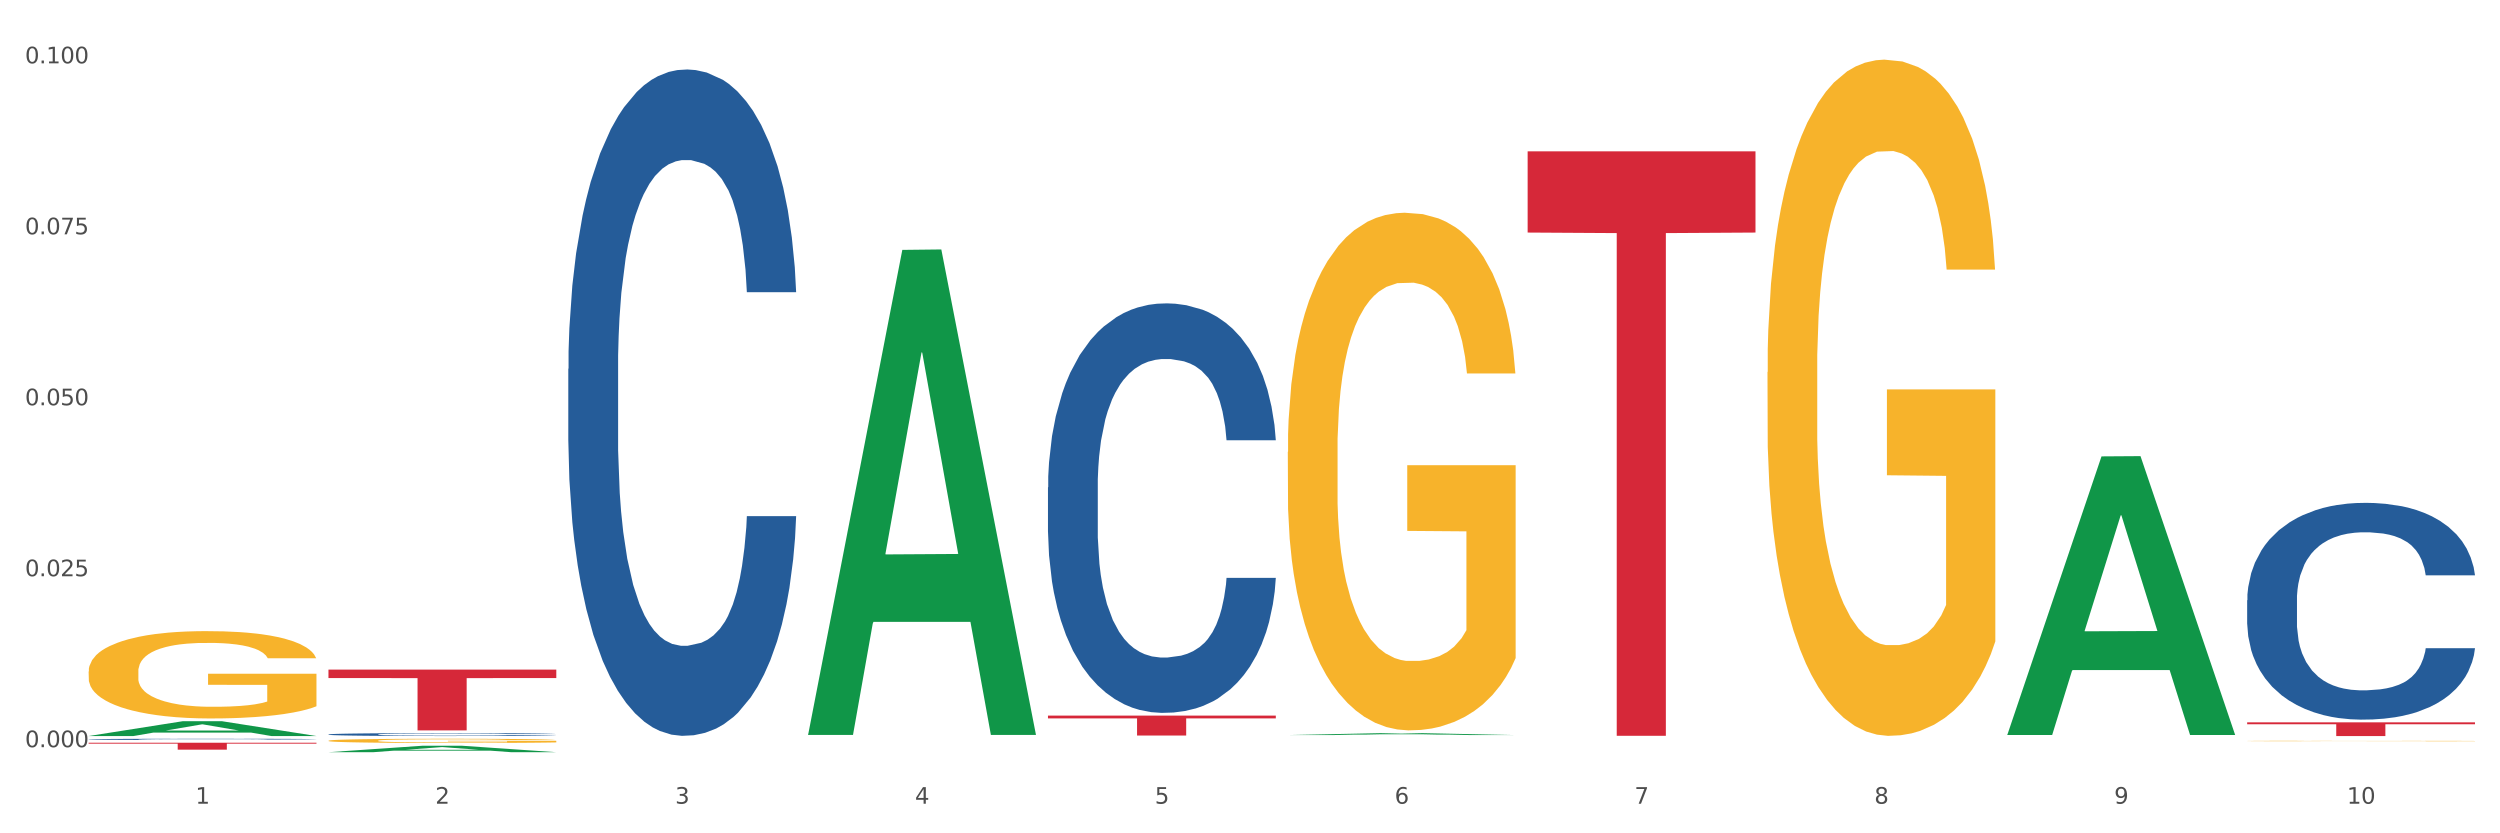 <?xml version="1.0" encoding="utf-8" standalone="no"?>
<!DOCTYPE svg PUBLIC "-//W3C//DTD SVG 1.1//EN"
  "http://www.w3.org/Graphics/SVG/1.1/DTD/svg11.dtd">
<svg xmlns:xlink="http://www.w3.org/1999/xlink" width="1080pt" height="360pt" viewBox="0 0 1080 360" xmlns="http://www.w3.org/2000/svg" version="1.1">
 <rect x="0" y="0" width="1080" height="360" fill="#333333" stroke="none"/>
 <defs>
  <style type="text/css">*{stroke-linejoin: round; stroke-linecap: butt}</style>
 </defs>
 <g id="figure_1">
  <g id="patch_1">
   <path d="M 0 360 
L 1080 360 
L 1080 0 
L 0 0 
z
" style="fill: #ffffff; stroke: #ffffff; stroke-linejoin: miter"/>
  </g>
  <g id="axes_1">
   <g id="matplotlib.axis_1">
    <g id="xtick_1">
     <g id="text_1">
      <!-- 1 -->
      <g style="fill: #4d4d4d" transform="translate(84.444 347.204) scale(0.096 -0.096)">
       <defs>
        <path id="DejaVuSans-31" d="M 794 531 
L 1825 531 
L 1825 4091 
L 703 3866 
L 703 4441 
L 1819 4666 
L 2450 4666 
L 2450 531 
L 3481 531 
L 3481 0 
L 794 0 
L 794 531 
z
" transform="scale(0.016)"/>
       </defs>
       <use xlink:href="#DejaVuSans-31"/>
      </g>
     </g>
    </g>
    <g id="xtick_2">
     <g id="text_2">
      <!-- 2 -->
      <g style="fill: #4d4d4d" transform="translate(188.053 347.204) scale(0.096 -0.096)">
       <defs>
        <path id="DejaVuSans-32" d="M 1228 531 
L 3431 531 
L 3431 0 
L 469 0 
L 469 531 
Q 828 903 1448 1529 
Q 2069 2156 2228 2338 
Q 2531 2678 2651 2914 
Q 2772 3150 2772 3378 
Q 2772 3750 2511 3984 
Q 2250 4219 1831 4219 
Q 1534 4219 1204 4116 
Q 875 4013 500 3803 
L 500 4441 
Q 881 4594 1212 4672 
Q 1544 4750 1819 4750 
Q 2544 4750 2975 4387 
Q 3406 4025 3406 3419 
Q 3406 3131 3298 2873 
Q 3191 2616 2906 2266 
Q 2828 2175 2409 1742 
Q 1991 1309 1228 531 
z
" transform="scale(0.016)"/>
       </defs>
       <use xlink:href="#DejaVuSans-32"/>
      </g>
     </g>
    </g>
    <g id="xtick_3">
     <g id="text_3">
      <!-- 3 -->
      <g style="fill: #4d4d4d" transform="translate(291.663 347.204) scale(0.096 -0.096)">
       <defs>
        <path id="DejaVuSans-33" d="M 2597 2516 
Q 3050 2419 3304 2112 
Q 3559 1806 3559 1356 
Q 3559 666 3084 287 
Q 2609 -91 1734 -91 
Q 1441 -91 1130 -33 
Q 819 25 488 141 
L 488 750 
Q 750 597 1062 519 
Q 1375 441 1716 441 
Q 2309 441 2620 675 
Q 2931 909 2931 1356 
Q 2931 1769 2642 2001 
Q 2353 2234 1838 2234 
L 1294 2234 
L 1294 2753 
L 1863 2753 
Q 2328 2753 2575 2939 
Q 2822 3125 2822 3475 
Q 2822 3834 2567 4026 
Q 2313 4219 1838 4219 
Q 1578 4219 1281 4162 
Q 984 4106 628 3988 
L 628 4550 
Q 988 4650 1302 4700 
Q 1616 4750 1894 4750 
Q 2613 4750 3031 4423 
Q 3450 4097 3450 3541 
Q 3450 3153 3228 2886 
Q 3006 2619 2597 2516 
z
" transform="scale(0.016)"/>
       </defs>
       <use xlink:href="#DejaVuSans-33"/>
      </g>
     </g>
    </g>
    <g id="xtick_4">
     <g id="text_4">
      <!-- 4 -->
      <g style="fill: #4d4d4d" transform="translate(395.273 347.204) scale(0.096 -0.096)">
       <defs>
        <path id="DejaVuSans-34" d="M 2419 4116 
L 825 1625 
L 2419 1625 
L 2419 4116 
z
M 2253 4666 
L 3047 4666 
L 3047 1625 
L 3713 1625 
L 3713 1100 
L 3047 1100 
L 3047 0 
L 2419 0 
L 2419 1100 
L 313 1100 
L 313 1709 
L 2253 4666 
z
" transform="scale(0.016)"/>
       </defs>
       <use xlink:href="#DejaVuSans-34"/>
      </g>
     </g>
    </g>
    <g id="xtick_5">
     <g id="text_5">
      <!-- 5 -->
      <g style="fill: #4d4d4d" transform="translate(498.883 347.204) scale(0.096 -0.096)">
       <defs>
        <path id="DejaVuSans-35" d="M 691 4666 
L 3169 4666 
L 3169 4134 
L 1269 4134 
L 1269 2991 
Q 1406 3038 1543 3061 
Q 1681 3084 1819 3084 
Q 2600 3084 3056 2656 
Q 3513 2228 3513 1497 
Q 3513 744 3044 326 
Q 2575 -91 1722 -91 
Q 1428 -91 1123 -41 
Q 819 9 494 109 
L 494 744 
Q 775 591 1075 516 
Q 1375 441 1709 441 
Q 2250 441 2565 725 
Q 2881 1009 2881 1497 
Q 2881 1984 2565 2268 
Q 2250 2553 1709 2553 
Q 1456 2553 1204 2497 
Q 953 2441 691 2322 
L 691 4666 
z
" transform="scale(0.016)"/>
       </defs>
       <use xlink:href="#DejaVuSans-35"/>
      </g>
     </g>
    </g>
    <g id="xtick_6">
     <g id="text_6">
      <!-- 6 -->
      <g style="fill: #4d4d4d" transform="translate(602.492 347.204) scale(0.096 -0.096)">
       <defs>
        <path id="DejaVuSans-36" d="M 2113 2584 
Q 1688 2584 1439 2293 
Q 1191 2003 1191 1497 
Q 1191 994 1439 701 
Q 1688 409 2113 409 
Q 2538 409 2786 701 
Q 3034 994 3034 1497 
Q 3034 2003 2786 2293 
Q 2538 2584 2113 2584 
z
M 3366 4563 
L 3366 3988 
Q 3128 4100 2886 4159 
Q 2644 4219 2406 4219 
Q 1781 4219 1451 3797 
Q 1122 3375 1075 2522 
Q 1259 2794 1537 2939 
Q 1816 3084 2150 3084 
Q 2853 3084 3261 2657 
Q 3669 2231 3669 1497 
Q 3669 778 3244 343 
Q 2819 -91 2113 -91 
Q 1303 -91 875 529 
Q 447 1150 447 2328 
Q 447 3434 972 4092 
Q 1497 4750 2381 4750 
Q 2619 4750 2861 4703 
Q 3103 4656 3366 4563 
z
" transform="scale(0.016)"/>
       </defs>
       <use xlink:href="#DejaVuSans-36"/>
      </g>
     </g>
    </g>
    <g id="xtick_7">
     <g id="text_7">
      <!-- 7 -->
      <g style="fill: #4d4d4d" transform="translate(706.102 347.204) scale(0.096 -0.096)">
       <defs>
        <path id="DejaVuSans-37" d="M 525 4666 
L 3525 4666 
L 3525 4397 
L 1831 0 
L 1172 0 
L 2766 4134 
L 525 4134 
L 525 4666 
z
" transform="scale(0.016)"/>
       </defs>
       <use xlink:href="#DejaVuSans-37"/>
      </g>
     </g>
    </g>
    <g id="xtick_8">
     <g id="text_8">
      <!-- 8 -->
      <g style="fill: #4d4d4d" transform="translate(809.712 347.204) scale(0.096 -0.096)">
       <defs>
        <path id="DejaVuSans-38" d="M 2034 2216 
Q 1584 2216 1326 1975 
Q 1069 1734 1069 1313 
Q 1069 891 1326 650 
Q 1584 409 2034 409 
Q 2484 409 2743 651 
Q 3003 894 3003 1313 
Q 3003 1734 2745 1975 
Q 2488 2216 2034 2216 
z
M 1403 2484 
Q 997 2584 770 2862 
Q 544 3141 544 3541 
Q 544 4100 942 4425 
Q 1341 4750 2034 4750 
Q 2731 4750 3128 4425 
Q 3525 4100 3525 3541 
Q 3525 3141 3298 2862 
Q 3072 2584 2669 2484 
Q 3125 2378 3379 2068 
Q 3634 1759 3634 1313 
Q 3634 634 3220 271 
Q 2806 -91 2034 -91 
Q 1263 -91 848 271 
Q 434 634 434 1313 
Q 434 1759 690 2068 
Q 947 2378 1403 2484 
z
M 1172 3481 
Q 1172 3119 1398 2916 
Q 1625 2713 2034 2713 
Q 2441 2713 2670 2916 
Q 2900 3119 2900 3481 
Q 2900 3844 2670 4047 
Q 2441 4250 2034 4250 
Q 1625 4250 1398 4047 
Q 1172 3844 1172 3481 
z
" transform="scale(0.016)"/>
       </defs>
       <use xlink:href="#DejaVuSans-38"/>
      </g>
     </g>
    </g>
    <g id="xtick_9">
     <g id="text_9">
      <!-- 9 -->
      <g style="fill: #4d4d4d" transform="translate(913.322 347.204) scale(0.096 -0.096)">
       <defs>
        <path id="DejaVuSans-39" d="M 703 97 
L 703 672 
Q 941 559 1184 500 
Q 1428 441 1663 441 
Q 2288 441 2617 861 
Q 2947 1281 2994 2138 
Q 2813 1869 2534 1725 
Q 2256 1581 1919 1581 
Q 1219 1581 811 2004 
Q 403 2428 403 3163 
Q 403 3881 828 4315 
Q 1253 4750 1959 4750 
Q 2769 4750 3195 4129 
Q 3622 3509 3622 2328 
Q 3622 1225 3098 567 
Q 2575 -91 1691 -91 
Q 1453 -91 1209 -44 
Q 966 3 703 97 
z
M 1959 2075 
Q 2384 2075 2632 2365 
Q 2881 2656 2881 3163 
Q 2881 3666 2632 3958 
Q 2384 4250 1959 4250 
Q 1534 4250 1286 3958 
Q 1038 3666 1038 3163 
Q 1038 2656 1286 2365 
Q 1534 2075 1959 2075 
z
" transform="scale(0.016)"/>
       </defs>
       <use xlink:href="#DejaVuSans-39"/>
      </g>
     </g>
    </g>
    <g id="xtick_10">
     <g id="text_10">
      <!-- 10 -->
      <g style="fill: #4d4d4d" transform="translate(1013.877 347.204) scale(0.096 -0.096)">
       <defs>
        <path id="DejaVuSans-30" d="M 2034 4250 
Q 1547 4250 1301 3770 
Q 1056 3291 1056 2328 
Q 1056 1369 1301 889 
Q 1547 409 2034 409 
Q 2525 409 2770 889 
Q 3016 1369 3016 2328 
Q 3016 3291 2770 3770 
Q 2525 4250 2034 4250 
z
M 2034 4750 
Q 2819 4750 3233 4129 
Q 3647 3509 3647 2328 
Q 3647 1150 3233 529 
Q 2819 -91 2034 -91 
Q 1250 -91 836 529 
Q 422 1150 422 2328 
Q 422 3509 836 4129 
Q 1250 4750 2034 4750 
z
" transform="scale(0.016)"/>
       </defs>
       <use xlink:href="#DejaVuSans-31"/>
       <use xlink:href="#DejaVuSans-30" transform="translate(63.623 0)"/>
      </g>
     </g>
    </g>
    <g id="xtick_11"/>
    <g id="xtick_12"/>
    <g id="xtick_13"/>
    <g id="xtick_14"/>
    <g id="xtick_15"/>
    <g id="xtick_16"/>
    <g id="xtick_17"/>
    <g id="xtick_18"/>
    <g id="xtick_19"/>
   </g>
   <g id="matplotlib.axis_2">
    <g id="ytick_1">
     <g id="text_11">
      <!-- 0.000 -->
      <g style="fill: #4d4d4d" transform="translate(10.8 322.789) scale(0.096 -0.096)">
       <defs>
        <path id="DejaVuSans-2e" d="M 684 794 
L 1344 794 
L 1344 0 
L 684 0 
L 684 794 
z
" transform="scale(0.016)"/>
       </defs>
       <use xlink:href="#DejaVuSans-30"/>
       <use xlink:href="#DejaVuSans-2e" transform="translate(63.623 0)"/>
       <use xlink:href="#DejaVuSans-30" transform="translate(95.41 0)"/>
       <use xlink:href="#DejaVuSans-30" transform="translate(159.033 0)"/>
       <use xlink:href="#DejaVuSans-30" transform="translate(222.656 0)"/>
      </g>
     </g>
    </g>
    <g id="ytick_2">
     <g id="text_12">
      <!-- 0.025 -->
      <g style="fill: #4d4d4d" transform="translate(10.8 248.933) scale(0.096 -0.096)">
       <use xlink:href="#DejaVuSans-30"/>
       <use xlink:href="#DejaVuSans-2e" transform="translate(63.623 0)"/>
       <use xlink:href="#DejaVuSans-30" transform="translate(95.41 0)"/>
       <use xlink:href="#DejaVuSans-32" transform="translate(159.033 0)"/>
       <use xlink:href="#DejaVuSans-35" transform="translate(222.656 0)"/>
      </g>
     </g>
    </g>
    <g id="ytick_3">
     <g id="text_13">
      <!-- 0.050 -->
      <g style="fill: #4d4d4d" transform="translate(10.8 175.077) scale(0.096 -0.096)">
       <use xlink:href="#DejaVuSans-30"/>
       <use xlink:href="#DejaVuSans-2e" transform="translate(63.623 0)"/>
       <use xlink:href="#DejaVuSans-30" transform="translate(95.41 0)"/>
       <use xlink:href="#DejaVuSans-35" transform="translate(159.033 0)"/>
       <use xlink:href="#DejaVuSans-30" transform="translate(222.656 0)"/>
      </g>
     </g>
    </g>
    <g id="ytick_4">
     <g id="text_14">
      <!-- 0.075 -->
      <g style="fill: #4d4d4d" transform="translate(10.8 101.22) scale(0.096 -0.096)">
       <use xlink:href="#DejaVuSans-30"/>
       <use xlink:href="#DejaVuSans-2e" transform="translate(63.623 0)"/>
       <use xlink:href="#DejaVuSans-30" transform="translate(95.41 0)"/>
       <use xlink:href="#DejaVuSans-37" transform="translate(159.033 0)"/>
       <use xlink:href="#DejaVuSans-35" transform="translate(222.656 0)"/>
      </g>
     </g>
    </g>
    <g id="ytick_5">
     <g id="text_15">
      <!-- 0.100 -->
      <g style="fill: #4d4d4d" transform="translate(10.8 27.364) scale(0.096 -0.096)">
       <use xlink:href="#DejaVuSans-30"/>
       <use xlink:href="#DejaVuSans-2e" transform="translate(63.623 0)"/>
       <use xlink:href="#DejaVuSans-31" transform="translate(95.41 0)"/>
       <use xlink:href="#DejaVuSans-30" transform="translate(159.033 0)"/>
       <use xlink:href="#DejaVuSans-30" transform="translate(222.656 0)"/>
      </g>
     </g>
    </g>
    <g id="ytick_6"/>
    <g id="ytick_7"/>
    <g id="ytick_8"/>
    <g id="ytick_9"/>
   </g>
   <g id="PolyCollection_1">
    <path d="M 38.283 317.956 
L 38.384 317.95 
L 78.974 311.558 
L 95.818 311.552 
L 136.712 317.969 
L 117.229 317.969 
L 108.401 316.474 
L 66.493 316.474 
L 66.188 316.498 
L 57.664 317.969 
L 38.283 317.969 
L 38.283 317.956 
L 71.769 315.583 
L 103.125 315.576 
L 87.599 312.919 
L 87.396 312.907 
L 87.193 312.925 
L 71.668 315.576 
L 71.769 315.583 
L 38.283 317.956 
z
" clip-path="url(#p520af5e8c8)" style="fill: #109648"/>
    <path d="M 970.771 259.311 
L 970.887 259.225 
L 970.887 256.831 
L 971.236 253.58 
L 972.516 247.593 
L 974.145 243.06 
L 976.937 237.757 
L 978.45 235.533 
L 980.428 233.052 
L 984.5 229.032 
L 989.154 225.611 
L 992.411 223.729 
L 994.854 222.532 
L 1000.323 220.393 
L 1003.464 219.453 
L 1006.722 218.683 
L 1009.514 218.17 
L 1014.168 217.571 
L 1017.891 217.314 
L 1022.196 217.229 
L 1025.803 217.314 
L 1030.573 217.656 
L 1037.554 218.683 
L 1040.23 219.282 
L 1043.836 220.308 
L 1047.56 221.676 
L 1050.585 223.045 
L 1054.075 225.012 
L 1057.682 227.578 
L 1061.172 230.828 
L 1063.615 233.822 
L 1065.593 236.987 
L 1067.338 240.836 
L 1068.618 245.027 
L 1069.2 248.534 
L 1047.909 248.534 
L 1047.327 245.369 
L 1046.163 241.948 
L 1045 239.638 
L 1043.72 237.757 
L 1041.742 235.618 
L 1039.997 234.25 
L 1037.088 232.625 
L 1034.412 231.598 
L 1032.202 231 
L 1029.526 230.486 
L 1023.825 229.973 
L 1019.753 229.973 
L 1017.193 230.144 
L 1014.052 230.572 
L 1011.376 231.171 
L 1008.234 232.197 
L 1005.791 233.309 
L 1003.348 234.763 
L 1001.952 235.789 
L 999.857 237.671 
L 998.461 239.211 
L 996.6 241.862 
L 995.553 243.744 
L 993.691 248.619 
L 992.877 252.212 
L 992.528 254.692 
L 992.295 257.429 
L 992.295 270.772 
L 992.993 276.76 
L 993.575 279.326 
L 994.505 282.234 
L 996.251 285.997 
L 998.81 289.675 
L 1001.486 292.327 
L 1003.697 293.952 
L 1005.791 295.149 
L 1007.885 296.09 
L 1010.445 296.946 
L 1012.539 297.459 
L 1015.681 297.972 
L 1019.404 298.229 
L 1022.312 298.229 
L 1028.246 297.801 
L 1030.922 297.373 
L 1033.482 296.775 
L 1036.274 295.834 
L 1038.484 294.807 
L 1039.764 294.037 
L 1041.859 292.412 
L 1043.487 290.702 
L 1044.884 288.734 
L 1045.814 287.024 
L 1046.861 284.458 
L 1047.676 281.55 
L 1047.909 280.01 
L 1069.2 280.01 
L 1068.735 283.089 
L 1067.92 286.083 
L 1066.291 290.103 
L 1065.012 292.412 
L 1063.034 295.235 
L 1060.939 297.63 
L 1058.031 300.281 
L 1055.355 302.249 
L 1052.562 303.959 
L 1049.537 305.499 
L 1044.069 307.637 
L 1042.091 308.236 
L 1037.903 309.262 
L 1034.645 309.861 
L 1029.875 310.46 
L 1024.988 310.802 
L 1019.869 310.888 
L 1015.332 310.716 
L 1010.329 310.203 
L 1007.187 309.69 
L 1003.697 308.92 
L 999.625 307.723 
L 995.785 306.269 
L 992.179 304.558 
L 988.804 302.591 
L 985.663 300.367 
L 981.591 296.689 
L 978.566 293.097 
L 976.355 289.761 
L 974.843 286.938 
L 973.33 283.346 
L 972.516 280.865 
L 971.236 274.878 
L 970.771 269.318 
L 970.771 259.311 
z
" clip-path="url(#p520af5e8c8)" style="fill: #255c99"/>
    <path d="M 452.722 210.542 
L 452.838 210.381 
L 452.838 205.857 
L 453.187 199.717 
L 454.467 188.407 
L 456.096 179.844 
L 458.888 169.826 
L 460.401 165.625 
L 462.379 160.94 
L 466.451 153.346 
L 471.105 146.883 
L 474.362 143.328 
L 476.806 141.066 
L 482.274 137.027 
L 485.415 135.25 
L 488.673 133.795 
L 491.465 132.826 
L 496.119 131.695 
L 499.842 131.21 
L 504.147 131.049 
L 507.754 131.21 
L 512.524 131.857 
L 519.505 133.795 
L 522.181 134.926 
L 525.788 136.865 
L 529.511 139.45 
L 532.536 142.036 
L 536.026 145.752 
L 539.633 150.599 
L 543.123 156.739 
L 545.567 162.394 
L 547.545 168.372 
L 549.29 175.643 
L 550.57 183.56 
L 551.151 190.184 
L 529.86 190.184 
L 529.278 184.206 
L 528.115 177.743 
L 526.951 173.381 
L 525.671 169.826 
L 523.693 165.787 
L 521.948 163.202 
L 519.04 160.132 
L 516.364 158.193 
L 514.153 157.062 
L 511.477 156.092 
L 505.776 155.123 
L 501.704 155.123 
L 499.144 155.446 
L 496.003 156.254 
L 493.327 157.385 
L 490.186 159.324 
L 487.742 161.424 
L 485.299 164.171 
L 483.903 166.11 
L 481.809 169.664 
L 480.412 172.573 
L 478.551 177.582 
L 477.504 181.136 
L 475.642 190.346 
L 474.828 197.132 
L 474.479 201.817 
L 474.246 206.988 
L 474.246 232.193 
L 474.944 243.503 
L 475.526 248.35 
L 476.457 253.844 
L 478.202 260.953 
L 480.762 267.901 
L 483.438 272.909 
L 485.648 275.979 
L 487.742 278.241 
L 489.837 280.019 
L 492.396 281.634 
L 494.49 282.604 
L 497.632 283.573 
L 501.355 284.058 
L 504.264 284.058 
L 510.197 283.25 
L 512.873 282.442 
L 515.433 281.311 
L 518.225 279.534 
L 520.436 277.595 
L 521.716 276.141 
L 523.81 273.071 
L 525.439 269.839 
L 526.835 266.123 
L 527.766 262.892 
L 528.813 258.045 
L 529.627 252.551 
L 529.86 249.643 
L 551.151 249.643 
L 550.686 255.46 
L 549.871 261.115 
L 548.243 268.708 
L 546.963 273.071 
L 544.985 278.403 
L 542.891 282.927 
L 539.982 287.936 
L 537.306 291.652 
L 534.514 294.883 
L 531.489 297.792 
L 526.02 301.831 
L 524.042 302.962 
L 519.854 304.901 
L 516.596 306.032 
L 511.826 307.163 
L 506.94 307.809 
L 501.82 307.971 
L 497.283 307.647 
L 492.28 306.678 
L 489.138 305.709 
L 485.648 304.254 
L 481.576 301.992 
L 477.737 299.246 
L 474.13 296.014 
L 470.756 292.298 
L 467.614 288.097 
L 463.542 281.15 
L 460.517 274.363 
L 458.307 268.062 
L 456.794 262.73 
L 455.282 255.944 
L 454.467 251.259 
L 453.187 239.949 
L 452.722 229.446 
L 452.722 210.542 
z
" clip-path="url(#p520af5e8c8)" style="fill: #255c99"/>
    <path d="M 245.502 159.359 
L 245.619 159.096 
L 245.619 151.735 
L 245.968 141.745 
L 247.248 123.342 
L 248.877 109.408 
L 251.669 93.108 
L 253.181 86.272 
L 255.159 78.648 
L 259.231 66.292 
L 263.885 55.776 
L 267.143 49.992 
L 269.586 46.311 
L 275.055 39.739 
L 278.196 36.847 
L 281.454 34.481 
L 284.246 32.903 
L 288.9 31.063 
L 292.623 30.274 
L 296.928 30.011 
L 300.534 30.274 
L 305.305 31.326 
L 312.285 34.481 
L 314.961 36.321 
L 318.568 39.476 
L 322.291 43.682 
L 325.316 47.889 
L 328.807 53.936 
L 332.413 61.823 
L 335.904 71.813 
L 338.347 81.014 
L 340.325 90.742 
L 342.07 102.572 
L 343.35 115.455 
L 343.932 126.234 
L 322.64 126.234 
L 322.059 116.506 
L 320.895 105.99 
L 319.732 98.892 
L 318.452 93.108 
L 316.474 86.535 
L 314.729 82.329 
L 311.82 77.334 
L 309.144 74.179 
L 306.934 72.339 
L 304.258 70.761 
L 298.557 69.184 
L 294.484 69.184 
L 291.925 69.71 
L 288.783 71.024 
L 286.107 72.864 
L 282.966 76.019 
L 280.523 79.437 
L 278.08 83.906 
L 276.683 87.061 
L 274.589 92.845 
L 273.193 97.577 
L 271.331 105.727 
L 270.284 111.511 
L 268.423 126.497 
L 267.608 137.538 
L 267.259 145.163 
L 267.027 153.575 
L 267.027 194.588 
L 267.725 212.991 
L 268.306 220.878 
L 269.237 229.817 
L 270.982 241.385 
L 273.542 252.69 
L 276.218 260.84 
L 278.429 265.835 
L 280.523 269.515 
L 282.617 272.407 
L 285.177 275.036 
L 287.271 276.614 
L 290.412 278.191 
L 294.135 278.98 
L 297.044 278.98 
L 302.978 277.665 
L 305.654 276.351 
L 308.213 274.511 
L 311.006 271.619 
L 313.216 268.464 
L 314.496 266.098 
L 316.59 261.102 
L 318.219 255.844 
L 319.615 249.798 
L 320.546 244.54 
L 321.593 236.653 
L 322.408 227.714 
L 322.64 222.982 
L 343.932 222.982 
L 343.466 232.446 
L 342.652 241.648 
L 341.023 254.004 
L 339.743 261.102 
L 337.765 269.778 
L 335.671 277.14 
L 332.762 285.29 
L 330.087 291.336 
L 327.294 296.594 
L 324.269 301.327 
L 318.801 307.899 
L 316.823 309.739 
L 312.635 312.894 
L 309.377 314.735 
L 304.607 316.575 
L 299.72 317.626 
L 294.601 317.889 
L 290.063 317.364 
L 285.06 315.786 
L 281.919 314.209 
L 278.429 311.843 
L 274.356 308.162 
L 270.517 303.693 
L 266.91 298.435 
L 263.536 292.388 
L 260.395 285.552 
L 256.323 274.248 
L 253.298 263.206 
L 251.087 252.953 
L 249.575 244.277 
L 248.062 233.235 
L 247.248 225.611 
L 245.968 207.208 
L 245.502 190.119 
L 245.502 159.359 
z
" clip-path="url(#p520af5e8c8)" style="fill: #255c99"/>
    <path d="M 141.893 317.267 
L 142.009 317.266 
L 142.009 317.234 
L 142.358 317.189 
L 143.638 317.108 
L 145.267 317.046 
L 148.059 316.974 
L 149.572 316.944 
L 151.55 316.91 
L 155.622 316.856 
L 160.276 316.809 
L 163.533 316.783 
L 165.977 316.767 
L 171.445 316.738 
L 174.586 316.725 
L 177.844 316.715 
L 180.636 316.708 
L 185.29 316.7 
L 189.013 316.696 
L 193.318 316.695 
L 196.925 316.696 
L 201.695 316.701 
L 208.676 316.715 
L 211.352 316.723 
L 214.958 316.737 
L 218.682 316.756 
L 221.707 316.774 
L 225.197 316.801 
L 228.804 316.836 
L 232.294 316.88 
L 234.737 316.921 
L 236.715 316.964 
L 238.46 317.016 
L 239.74 317.073 
L 240.322 317.121 
L 219.031 317.121 
L 218.449 317.078 
L 217.285 317.031 
L 216.122 317 
L 214.842 316.974 
L 212.864 316.945 
L 211.119 316.927 
L 208.21 316.904 
L 205.534 316.89 
L 203.324 316.882 
L 200.648 316.875 
L 194.947 316.868 
L 190.875 316.868 
L 188.315 316.871 
L 185.174 316.877 
L 182.498 316.885 
L 179.356 316.899 
L 176.913 316.914 
L 174.47 316.934 
L 173.074 316.947 
L 170.979 316.973 
L 169.583 316.994 
L 167.722 317.03 
L 166.675 317.056 
L 164.813 317.122 
L 163.999 317.171 
L 163.65 317.204 
L 163.417 317.242 
L 163.417 317.423 
L 164.115 317.505 
L 164.697 317.539 
L 165.627 317.579 
L 167.373 317.63 
L 169.932 317.68 
L 172.608 317.716 
L 174.819 317.738 
L 176.913 317.755 
L 179.007 317.767 
L 181.567 317.779 
L 183.661 317.786 
L 186.803 317.793 
L 190.526 317.796 
L 193.434 317.796 
L 199.368 317.791 
L 202.044 317.785 
L 204.604 317.777 
L 207.396 317.764 
L 209.606 317.75 
L 210.886 317.739 
L 212.981 317.717 
L 214.609 317.694 
L 216.006 317.667 
L 216.936 317.644 
L 217.983 317.609 
L 218.798 317.57 
L 219.031 317.549 
L 240.322 317.549 
L 239.857 317.591 
L 239.042 317.631 
L 237.413 317.686 
L 236.134 317.717 
L 234.156 317.756 
L 232.061 317.788 
L 229.153 317.824 
L 226.477 317.851 
L 223.684 317.874 
L 220.659 317.895 
L 215.191 317.924 
L 213.213 317.932 
L 209.025 317.946 
L 205.767 317.955 
L 200.997 317.963 
L 196.11 317.967 
L 190.991 317.969 
L 186.454 317.966 
L 181.451 317.959 
L 178.309 317.952 
L 174.819 317.942 
L 170.747 317.926 
L 166.907 317.906 
L 163.301 317.882 
L 159.926 317.856 
L 156.785 317.825 
L 152.713 317.775 
L 149.688 317.727 
L 147.477 317.681 
L 145.965 317.643 
L 144.452 317.594 
L 143.638 317.56 
L 142.358 317.479 
L 141.893 317.403 
L 141.893 317.267 
z
" clip-path="url(#p520af5e8c8)" style="fill: #255c99"/>
    <path d="M 38.283 319.384 
L 38.399 319.384 
L 38.399 319.37 
L 38.748 319.351 
L 40.028 319.317 
L 41.657 319.291 
L 44.449 319.26 
L 45.962 319.247 
L 47.94 319.233 
L 52.012 319.21 
L 56.666 319.19 
L 59.923 319.179 
L 62.367 319.173 
L 67.835 319.16 
L 70.976 319.155 
L 74.234 319.15 
L 77.026 319.147 
L 81.68 319.144 
L 85.403 319.143 
L 89.708 319.142 
L 93.315 319.143 
L 98.085 319.145 
L 105.066 319.15 
L 107.742 319.154 
L 111.349 319.16 
L 115.072 319.168 
L 118.097 319.176 
L 121.587 319.187 
L 125.194 319.202 
L 128.684 319.22 
L 131.128 319.238 
L 133.106 319.256 
L 134.851 319.278 
L 136.131 319.302 
L 136.712 319.322 
L 115.421 319.322 
L 114.839 319.304 
L 113.676 319.284 
L 112.512 319.271 
L 111.232 319.26 
L 109.254 319.248 
L 107.509 319.24 
L 104.601 319.231 
L 101.925 319.225 
L 99.714 319.221 
L 97.038 319.218 
L 91.337 319.215 
L 87.265 319.215 
L 84.705 319.216 
L 81.564 319.219 
L 78.888 319.222 
L 75.747 319.228 
L 73.303 319.235 
L 70.86 319.243 
L 69.464 319.249 
L 67.37 319.26 
L 65.974 319.269 
L 64.112 319.284 
L 63.065 319.295 
L 61.203 319.323 
L 60.389 319.343 
L 60.04 319.358 
L 59.807 319.373 
L 59.807 319.45 
L 60.505 319.485 
L 61.087 319.499 
L 62.018 319.516 
L 63.763 319.538 
L 66.323 319.559 
L 68.999 319.574 
L 71.209 319.583 
L 73.303 319.59 
L 75.398 319.596 
L 77.957 319.601 
L 80.051 319.604 
L 83.193 319.607 
L 86.916 319.608 
L 89.825 319.608 
L 95.758 319.606 
L 98.434 319.603 
L 100.994 319.6 
L 103.786 319.594 
L 105.997 319.588 
L 107.277 319.584 
L 109.371 319.575 
L 111 319.565 
L 112.396 319.553 
L 113.327 319.544 
L 114.374 319.529 
L 115.188 319.512 
L 115.421 319.503 
L 136.712 319.503 
L 136.247 319.521 
L 135.432 319.538 
L 133.804 319.561 
L 132.524 319.575 
L 130.546 319.591 
L 128.452 319.605 
L 125.543 319.62 
L 122.867 319.631 
L 120.075 319.641 
L 117.05 319.65 
L 111.581 319.662 
L 109.603 319.666 
L 105.415 319.671 
L 102.157 319.675 
L 97.387 319.678 
L 92.501 319.68 
L 87.381 319.681 
L 82.844 319.68 
L 77.841 319.677 
L 74.7 319.674 
L 71.209 319.67 
L 67.137 319.663 
L 63.298 319.654 
L 59.691 319.644 
L 56.317 319.633 
L 53.175 319.62 
L 49.103 319.599 
L 46.078 319.578 
L 43.868 319.559 
L 42.355 319.543 
L 40.843 319.522 
L 40.028 319.508 
L 38.748 319.474 
L 38.283 319.442 
L 38.283 319.384 
z
" clip-path="url(#p520af5e8c8)" style="fill: #255c99"/>
    <path d="M 38.283 290.082 
L 38.399 290.048 
L 38.399 288.807 
L 38.632 287.739 
L 39.794 285.155 
L 41.537 283.018 
L 42.815 281.881 
L 44.093 280.951 
L 45.604 280.021 
L 47.464 279.056 
L 50.834 277.643 
L 52.925 276.919 
L 55.482 276.161 
L 60.13 275.059 
L 63.5 274.438 
L 66.987 273.922 
L 72.681 273.301 
L 76.4 273.026 
L 80.351 272.819 
L 85.115 272.681 
L 88.718 272.647 
L 96.62 272.75 
L 103.36 273.06 
L 106.614 273.301 
L 110.798 273.715 
L 113.006 273.991 
L 116.608 274.542 
L 120.327 275.265 
L 122.883 275.886 
L 126.718 277.057 
L 129.623 278.229 
L 132.296 279.676 
L 133.691 280.675 
L 134.737 281.606 
L 135.666 282.674 
L 136.596 284.362 
L 115.678 284.362 
L 114.865 283.156 
L 113.587 282.019 
L 111.727 280.917 
L 110.1 280.227 
L 107.311 279.366 
L 104.755 278.815 
L 102.082 278.401 
L 98.828 278.057 
L 96.271 277.884 
L 92.669 277.746 
L 85.58 277.781 
L 80.816 278.057 
L 77.562 278.401 
L 75.47 278.711 
L 73.611 279.056 
L 71.519 279.538 
L 69.078 280.262 
L 67.335 280.917 
L 65.592 281.744 
L 64.198 282.571 
L 62.919 283.535 
L 61.873 284.569 
L 61.06 285.637 
L 60.363 286.947 
L 59.782 289.118 
L 59.782 293.838 
L 60.014 294.906 
L 60.595 296.319 
L 61.292 297.387 
L 62.455 298.662 
L 63.5 299.524 
L 65.476 300.764 
L 67.684 301.798 
L 69.427 302.453 
L 71.17 303.004 
L 74.192 303.762 
L 77.562 304.382 
L 80.467 304.761 
L 84.418 305.106 
L 87.091 305.244 
L 89.415 305.313 
L 95.109 305.313 
L 99.177 305.209 
L 103.709 304.968 
L 107.195 304.658 
L 110.1 304.279 
L 113.354 303.659 
L 115.446 303.073 
L 115.446 295.871 
L 89.88 295.837 
L 89.88 291.047 
L 136.712 291.047 
L 136.712 305.106 
L 134.737 305.83 
L 132.529 306.484 
L 130.205 307.07 
L 126.718 307.794 
L 122.535 308.483 
L 118.816 308.965 
L 114.865 309.379 
L 110.217 309.758 
L 104.174 310.102 
L 100.455 310.24 
L 95.807 310.344 
L 90.345 310.378 
L 85.58 310.309 
L 80.932 310.137 
L 76.051 309.827 
L 71.286 309.379 
L 67.684 308.931 
L 64.081 308.38 
L 60.247 307.656 
L 57.225 306.967 
L 54.901 306.347 
L 52.344 305.554 
L 49.555 304.52 
L 47.464 303.59 
L 45.604 302.625 
L 43.629 301.385 
L 42.234 300.316 
L 40.84 298.973 
L 40.026 297.973 
L 39.096 296.423 
L 38.399 294.252 
L 38.283 290.082 
z
" clip-path="url(#p520af5e8c8)" style="fill: #f7b32b"/>
    <path d="M 970.771 320.108 
L 970.887 320.108 
L 970.887 320.1 
L 971.119 320.094 
L 972.281 320.078 
L 974.025 320.065 
L 975.303 320.058 
L 976.581 320.053 
L 978.092 320.047 
L 979.951 320.041 
L 983.321 320.033 
L 985.413 320.028 
L 987.97 320.024 
L 992.618 320.017 
L 995.988 320.013 
L 999.474 320.01 
L 1005.169 320.007 
L 1008.887 320.005 
L 1012.838 320.004 
L 1017.603 320.003 
L 1021.206 320.003 
L 1029.108 320.003 
L 1035.848 320.005 
L 1039.102 320.007 
L 1043.285 320.009 
L 1045.493 320.011 
L 1049.096 320.014 
L 1052.814 320.018 
L 1055.371 320.022 
L 1059.206 320.029 
L 1062.111 320.036 
L 1064.784 320.045 
L 1066.179 320.051 
L 1067.224 320.057 
L 1068.154 320.063 
L 1069.084 320.073 
L 1048.166 320.073 
L 1047.353 320.066 
L 1046.074 320.059 
L 1044.215 320.053 
L 1042.588 320.048 
L 1039.799 320.043 
L 1037.242 320.04 
L 1034.57 320.037 
L 1031.316 320.035 
L 1028.759 320.034 
L 1025.157 320.033 
L 1018.068 320.034 
L 1013.303 320.035 
L 1010.049 320.037 
L 1007.958 320.039 
L 1006.098 320.041 
L 1004.007 320.044 
L 1001.566 320.049 
L 999.823 320.053 
L 998.08 320.058 
L 996.685 320.063 
L 995.407 320.068 
L 994.361 320.075 
L 993.548 320.081 
L 992.851 320.089 
L 992.269 320.102 
L 992.269 320.131 
L 992.502 320.137 
L 993.083 320.146 
L 993.78 320.152 
L 994.942 320.16 
L 995.988 320.165 
L 997.964 320.173 
L 1000.172 320.179 
L 1001.915 320.183 
L 1003.658 320.186 
L 1006.679 320.191 
L 1010.049 320.195 
L 1012.955 320.197 
L 1016.906 320.199 
L 1019.579 320.2 
L 1021.903 320.2 
L 1027.597 320.2 
L 1031.664 320.2 
L 1036.197 320.198 
L 1039.683 320.196 
L 1042.588 320.194 
L 1045.842 320.19 
L 1047.934 320.187 
L 1047.934 320.143 
L 1022.368 320.143 
L 1022.368 320.114 
L 1069.2 320.114 
L 1069.2 320.199 
L 1067.224 320.203 
L 1065.016 320.207 
L 1062.692 320.211 
L 1059.206 320.215 
L 1055.022 320.219 
L 1051.304 320.222 
L 1047.353 320.225 
L 1042.704 320.227 
L 1036.661 320.229 
L 1032.943 320.23 
L 1028.294 320.231 
L 1022.832 320.231 
L 1018.068 320.231 
L 1013.42 320.229 
L 1008.539 320.228 
L 1003.774 320.225 
L 1000.172 320.222 
L 996.569 320.219 
L 992.734 320.214 
L 989.713 320.21 
L 987.389 320.207 
L 984.832 320.202 
L 982.043 320.195 
L 979.951 320.19 
L 978.092 320.184 
L 976.116 320.176 
L 974.722 320.17 
L 973.327 320.162 
L 972.514 320.156 
L 971.584 320.146 
L 970.887 320.133 
L 970.771 320.108 
z
" clip-path="url(#p520af5e8c8)" style="fill: #f7b32b"/>
    <path d="M 38.283 320.854 
L 136.712 320.854 
L 136.712 321.271 
L 97.994 321.274 
L 97.994 323.853 
L 76.768 323.853 
L 76.768 321.274 
L 38.283 321.271 
L 38.283 320.857 
L 38.283 320.854 
z
" clip-path="url(#p520af5e8c8)" style="fill: #d62839"/>
    <path d="M 141.893 289.275 
L 240.322 289.275 
L 240.322 292.922 
L 201.603 292.947 
L 201.603 315.522 
L 180.378 315.522 
L 180.378 292.947 
L 141.893 292.922 
L 141.893 289.299 
L 141.893 289.275 
z
" clip-path="url(#p520af5e8c8)" style="fill: #d62839"/>
    <path d="M 452.722 309.144 
L 551.151 309.144 
L 551.151 310.34 
L 512.433 310.348 
L 512.433 317.749 
L 491.207 317.749 
L 491.207 310.348 
L 452.722 310.34 
L 452.722 309.152 
L 452.722 309.144 
z
" clip-path="url(#p520af5e8c8)" style="fill: #d62839"/>
    <path d="M 970.771 312.061 
L 1069.2 312.061 
L 1069.2 312.882 
L 1030.481 312.888 
L 1030.481 317.969 
L 1009.256 317.969 
L 1009.256 312.888 
L 970.771 312.882 
L 970.771 312.067 
L 970.771 312.061 
z
" clip-path="url(#p520af5e8c8)" style="fill: #d62839"/>
    <path d="M 763.551 160.757 
L 763.667 160.49 
L 763.667 150.885 
L 763.9 142.615 
L 765.062 122.605 
L 766.805 106.064 
L 768.083 97.26 
L 769.362 90.057 
L 770.872 82.853 
L 772.732 75.383 
L 776.102 64.444 
L 778.194 58.842 
L 780.75 52.972 
L 785.399 44.435 
L 788.769 39.633 
L 792.255 35.631 
L 797.949 30.829 
L 801.668 28.694 
L 805.619 27.093 
L 810.384 26.026 
L 813.986 25.759 
L 821.888 26.56 
L 828.628 28.961 
L 831.882 30.829 
L 836.066 34.03 
L 838.274 36.164 
L 841.876 40.433 
L 845.595 46.036 
L 848.152 50.838 
L 851.987 59.909 
L 854.892 68.98 
L 857.565 80.185 
L 858.959 87.922 
L 860.005 95.126 
L 860.935 103.396 
L 861.864 116.469 
L 840.947 116.469 
L 840.133 107.131 
L 838.855 98.327 
L 836.996 89.79 
L 835.369 84.454 
L 832.58 77.784 
L 830.023 73.515 
L 827.35 70.314 
L 824.096 67.646 
L 821.54 66.312 
L 817.937 65.245 
L 810.848 65.512 
L 806.084 67.646 
L 802.83 70.314 
L 800.738 72.715 
L 798.879 75.383 
L 796.787 79.118 
L 794.347 84.721 
L 792.604 89.79 
L 790.86 96.193 
L 789.466 102.596 
L 788.188 110.066 
L 787.142 118.07 
L 786.328 126.34 
L 785.631 136.478 
L 785.05 153.286 
L 785.05 189.837 
L 785.282 198.108 
L 785.863 209.046 
L 786.561 217.317 
L 787.723 227.188 
L 788.769 233.858 
L 790.744 243.462 
L 792.952 251.466 
L 794.695 256.535 
L 796.438 260.804 
L 799.46 266.673 
L 802.83 271.475 
L 805.735 274.41 
L 809.686 277.078 
L 812.359 278.145 
L 814.683 278.679 
L 820.378 278.679 
L 824.445 277.879 
L 828.977 276.011 
L 832.463 273.61 
L 835.369 270.675 
L 838.622 265.873 
L 840.714 261.337 
L 840.714 205.578 
L 815.148 205.311 
L 815.148 168.227 
L 861.981 168.227 
L 861.981 277.078 
L 860.005 282.681 
L 857.797 287.75 
L 855.473 292.285 
L 851.987 297.888 
L 847.803 303.224 
L 844.084 306.959 
L 840.133 310.16 
L 835.485 313.095 
L 829.442 315.763 
L 825.723 316.83 
L 821.075 317.631 
L 815.613 317.897 
L 810.848 317.364 
L 806.2 316.03 
L 801.319 313.629 
L 796.555 310.16 
L 792.952 306.692 
L 789.35 302.423 
L 785.515 296.821 
L 782.493 291.485 
L 780.169 286.683 
L 777.613 280.546 
L 774.824 272.543 
L 772.732 265.339 
L 770.872 257.869 
L 768.897 248.265 
L 767.502 239.994 
L 766.108 229.589 
L 765.294 221.852 
L 764.365 209.846 
L 763.667 193.038 
L 763.551 160.757 
z
" clip-path="url(#p520af5e8c8)" style="fill: #f7b32b"/>
    <path d="M 556.332 195.237 
L 556.448 195.033 
L 556.448 187.681 
L 556.68 181.35 
L 557.842 166.032 
L 559.586 153.37 
L 560.864 146.631 
L 562.142 141.116 
L 563.653 135.602 
L 565.512 129.884 
L 568.882 121.51 
L 570.974 117.221 
L 573.531 112.728 
L 578.179 106.193 
L 581.549 102.517 
L 585.035 99.453 
L 590.73 95.777 
L 594.448 94.143 
L 598.4 92.918 
L 603.164 92.101 
L 606.767 91.897 
L 614.669 92.509 
L 621.409 94.347 
L 624.663 95.777 
L 628.846 98.228 
L 631.054 99.862 
L 634.657 103.129 
L 638.375 107.418 
L 640.932 111.094 
L 644.767 118.038 
L 647.672 124.982 
L 650.345 133.56 
L 651.74 139.482 
L 652.785 144.997 
L 653.715 151.328 
L 654.645 161.335 
L 633.727 161.335 
L 632.914 154.187 
L 631.635 147.447 
L 629.776 140.912 
L 628.149 136.827 
L 625.36 131.722 
L 622.803 128.454 
L 620.131 126.003 
L 616.877 123.961 
L 614.32 122.94 
L 610.718 122.123 
L 603.629 122.327 
L 598.864 123.961 
L 595.61 126.003 
L 593.519 127.841 
L 591.659 129.884 
L 589.568 132.743 
L 587.127 137.032 
L 585.384 140.912 
L 583.641 145.814 
L 582.246 150.715 
L 580.968 156.434 
L 579.922 162.56 
L 579.109 168.892 
L 578.412 176.652 
L 577.83 189.519 
L 577.83 217.499 
L 578.063 223.83 
L 578.644 232.203 
L 579.341 238.534 
L 580.503 246.091 
L 581.549 251.197 
L 583.525 258.549 
L 585.733 264.676 
L 587.476 268.556 
L 589.219 271.824 
L 592.24 276.317 
L 595.61 279.993 
L 598.516 282.24 
L 602.467 284.282 
L 605.14 285.099 
L 607.464 285.507 
L 613.158 285.507 
L 617.225 284.895 
L 621.758 283.465 
L 625.244 281.627 
L 628.149 279.38 
L 631.403 275.704 
L 633.495 272.232 
L 633.495 229.548 
L 607.929 229.344 
L 607.929 200.956 
L 654.761 200.956 
L 654.761 284.282 
L 652.785 288.571 
L 650.577 292.451 
L 648.253 295.923 
L 644.767 300.212 
L 640.583 304.297 
L 636.865 307.156 
L 632.914 309.607 
L 628.265 311.853 
L 622.222 313.895 
L 618.504 314.712 
L 613.855 315.325 
L 608.394 315.529 
L 603.629 315.121 
L 598.981 314.1 
L 594.1 312.261 
L 589.335 309.607 
L 585.733 306.952 
L 582.13 303.684 
L 578.295 299.395 
L 575.274 295.31 
L 572.95 291.634 
L 570.393 286.937 
L 567.604 280.81 
L 565.512 275.296 
L 563.653 269.577 
L 561.677 262.225 
L 560.283 255.894 
L 558.888 247.929 
L 558.075 242.006 
L 557.145 232.816 
L 556.448 219.949 
L 556.332 195.237 
z
" clip-path="url(#p520af5e8c8)" style="fill: #f7b32b"/>
    <path d="M 141.893 319.991 
L 142.009 319.989 
L 142.009 319.929 
L 142.241 319.877 
L 143.403 319.751 
L 145.147 319.647 
L 146.425 319.592 
L 147.703 319.546 
L 149.214 319.501 
L 151.073 319.454 
L 154.443 319.385 
L 156.535 319.35 
L 159.092 319.313 
L 163.74 319.259 
L 167.11 319.229 
L 170.596 319.204 
L 176.291 319.174 
L 180.009 319.161 
L 183.961 319.15 
L 188.725 319.144 
L 192.328 319.142 
L 200.23 319.147 
L 206.97 319.162 
L 210.224 319.174 
L 214.407 319.194 
L 216.615 319.207 
L 220.218 319.234 
L 223.937 319.27 
L 226.493 319.3 
L 230.328 319.357 
L 233.233 319.414 
L 235.906 319.484 
L 237.301 319.533 
L 238.346 319.578 
L 239.276 319.63 
L 240.206 319.712 
L 219.288 319.712 
L 218.475 319.654 
L 217.196 319.598 
L 215.337 319.545 
L 213.71 319.511 
L 210.921 319.469 
L 208.364 319.442 
L 205.692 319.422 
L 202.438 319.405 
L 199.881 319.397 
L 196.279 319.39 
L 189.19 319.392 
L 184.425 319.405 
L 181.171 319.422 
L 179.08 319.437 
L 177.22 319.454 
L 175.129 319.478 
L 172.688 319.513 
L 170.945 319.545 
L 169.202 319.585 
L 167.807 319.625 
L 166.529 319.672 
L 165.483 319.722 
L 164.67 319.774 
L 163.973 319.838 
L 163.391 319.944 
L 163.391 320.174 
L 163.624 320.226 
L 164.205 320.294 
L 164.902 320.346 
L 166.064 320.409 
L 167.11 320.45 
L 169.086 320.511 
L 171.294 320.561 
L 173.037 320.593 
L 174.78 320.62 
L 177.801 320.657 
L 181.171 320.687 
L 184.077 320.705 
L 188.028 320.722 
L 190.701 320.729 
L 193.025 320.732 
L 198.719 320.732 
L 202.786 320.727 
L 207.319 320.715 
L 210.805 320.7 
L 213.71 320.682 
L 216.964 320.652 
L 219.056 320.623 
L 219.056 320.273 
L 193.49 320.271 
L 193.49 320.038 
L 240.322 320.038 
L 240.322 320.722 
L 238.346 320.757 
L 236.138 320.789 
L 233.814 320.818 
L 230.328 320.853 
L 226.144 320.887 
L 222.426 320.91 
L 218.475 320.93 
L 213.826 320.949 
L 207.783 320.965 
L 204.065 320.972 
L 199.416 320.977 
L 193.955 320.979 
L 189.19 320.975 
L 184.542 320.967 
L 179.661 320.952 
L 174.896 320.93 
L 171.294 320.908 
L 167.691 320.882 
L 163.856 320.846 
L 160.835 320.813 
L 158.511 320.783 
L 155.954 320.744 
L 153.165 320.694 
L 151.073 320.648 
L 149.214 320.601 
L 147.238 320.541 
L 145.844 320.489 
L 144.449 320.424 
L 143.636 320.375 
L 142.706 320.299 
L 142.009 320.194 
L 141.893 319.991 
z
" clip-path="url(#p520af5e8c8)" style="fill: #f7b32b"/>
    <path d="M 659.941 65.375 
L 758.371 65.375 
L 758.371 100.463 
L 719.652 100.7 
L 719.652 317.87 
L 698.427 317.87 
L 698.427 100.7 
L 659.941 100.463 
L 659.941 65.612 
L 659.941 65.375 
z
" clip-path="url(#p520af5e8c8)" style="fill: #d62839"/>
    <path d="M 141.893 324.944 
L 141.994 324.942 
L 182.584 322.155 
L 199.428 322.152 
L 240.322 324.95 
L 220.839 324.95 
L 212.011 324.298 
L 170.102 324.298 
L 169.798 324.309 
L 161.274 324.95 
L 141.893 324.95 
L 141.893 324.944 
L 175.379 323.909 
L 206.734 323.907 
L 191.209 322.749 
L 191.006 322.743 
L 190.803 322.751 
L 175.278 323.907 
L 175.379 323.909 
L 141.893 324.944 
z
" clip-path="url(#p520af5e8c8)" style="fill: #109648"/>
    <path d="M 349.112 317.098 
L 349.214 316.901 
L 389.803 107.955 
L 406.648 107.758 
L 447.542 317.492 
L 428.059 317.492 
L 419.23 268.653 
L 377.322 268.653 
L 377.017 269.44 
L 368.494 317.492 
L 349.112 317.492 
L 349.112 317.098 
L 382.598 239.507 
L 413.954 239.31 
L 398.428 152.462 
L 398.225 152.068 
L 398.022 152.659 
L 382.497 239.31 
L 382.598 239.507 
L 349.112 317.098 
z
" clip-path="url(#p520af5e8c8)" style="fill: #109648"/>
    <path d="M 556.332 317.555 
L 556.433 317.554 
L 597.023 316.704 
L 613.867 316.703 
L 654.761 317.556 
L 635.278 317.556 
L 626.45 317.358 
L 584.541 317.358 
L 584.237 317.361 
L 575.713 317.556 
L 556.332 317.556 
L 556.332 317.555 
L 589.818 317.239 
L 621.173 317.238 
L 605.648 316.885 
L 605.445 316.883 
L 605.242 316.885 
L 589.717 317.238 
L 589.818 317.239 
L 556.332 317.555 
z
" clip-path="url(#p520af5e8c8)" style="fill: #109648"/>
    <path d="M 867.161 317.28 
L 867.262 317.167 
L 907.852 197.158 
L 924.696 197.044 
L 965.59 317.506 
L 946.107 317.506 
L 937.279 289.455 
L 895.371 289.455 
L 895.066 289.908 
L 886.542 317.506 
L 867.161 317.506 
L 867.161 317.28 
L 900.647 272.715 
L 932.003 272.602 
L 916.477 222.72 
L 916.274 222.494 
L 916.071 222.833 
L 900.546 272.602 
L 900.647 272.715 
L 867.161 317.28 
z
" clip-path="url(#p520af5e8c8)" style="fill: #109648"/>
   </g>
  </g>
 </g>
 <defs>
  <clipPath id="p520af5e8c8">
   <rect x="38.283" y="10.8" width="1030.917" height="329.109"/>
  </clipPath>
 </defs>
</svg>

